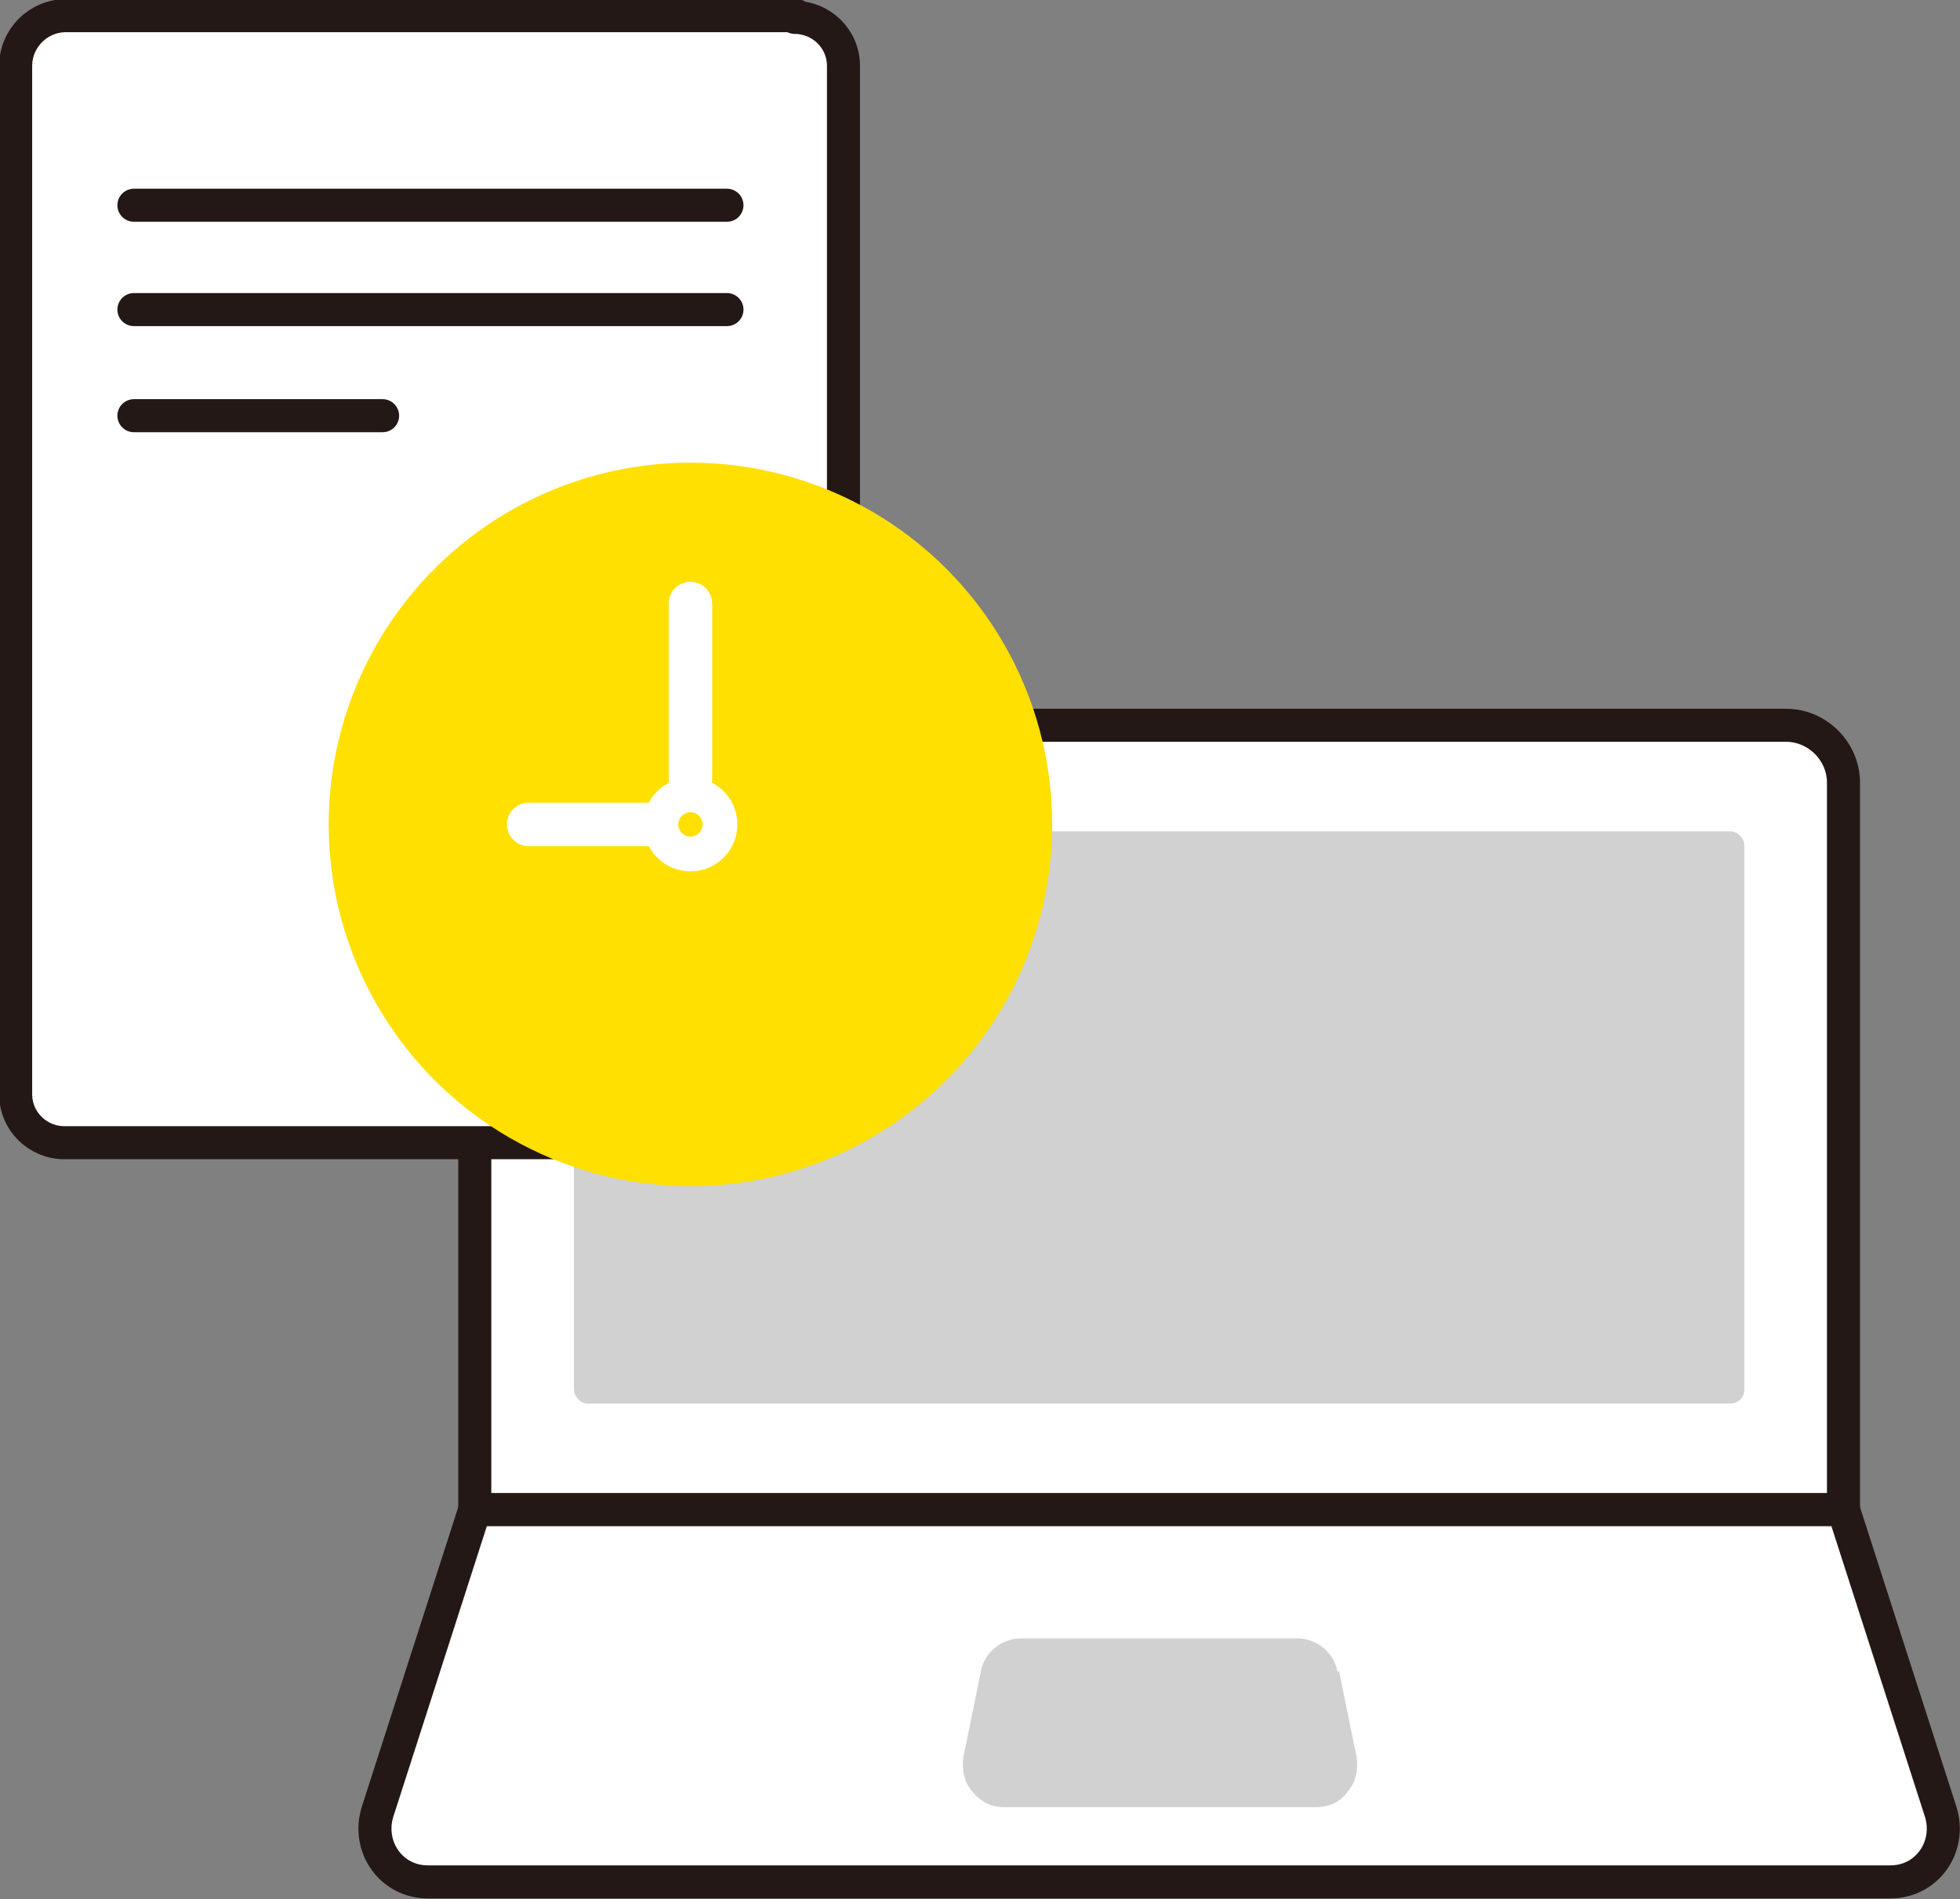<?xml version="1.0" encoding="UTF-8"?>
<svg id="_レイヤー_2" data-name="レイヤー 2" xmlns="http://www.w3.org/2000/svg" viewBox="0 0 112.7 109.2">
  <rect x="0" y="0" width="112.7" height="109.2" fill="#808080" stroke="none"/>
  <defs>
    <style>
      .cls-1 {
        stroke-width: 2px;
      }

      .cls-1, .cls-2 {
        fill: none;
        stroke: #fff;
      }

      .cls-1, .cls-2, .cls-3 {
        stroke-linecap: round;
        stroke-linejoin: round;
      }

      .cls-2 {
        stroke-width: 2.5px;
      }

      .cls-3 {
        fill: #fff;
        stroke: #231815;
        stroke-width: 1.9px;
      }

      .cls-4 {
        fill: #d1d1d1;
      }

      .cls-4, .cls-5 {
        stroke-width: 0px;
      }

      .cls-5 {
        fill: #ffe000;
      }
    </style>
  </defs>
  <g id="_レイヤー_3" data-name="レイヤー 3">
    <g>
      <g>
        <path class="cls-3" d="M30.6,41.7h72.1c1.8,0,3.3,1.5,3.3,3.3v41.8H27.3v-41.8c0-1.8,1.5-3.3,3.3-3.3Z"/>
        <path class="cls-3" d="M108.7,108.2H24.6c-2.1,0-3.5-2-2.9-4l5.6-17.4h78.7l5.6,17.4c.6,2-.8,4-2.9,4Z"/>
        <path class="cls-4" d="M76.9,96.1c-.2-1.1-1.2-1.9-2.3-1.9h-15.9c-1.1,0-2.1.8-2.3,1.9l-1,4.9c-.1.7,0,1.4.5,2,.5.6,1.1.9,1.8.9h18c.7,0,1.4-.3,1.8-.9.5-.6.6-1.3.5-2l-1-4.9Z"/>
        <rect class="cls-4" x="33" y="47.8" width="67.3" height="32.9" rx=".8" ry=".8"/>
      </g>
      <g>
        <path class="cls-3" d="M45.8.9H3.8C2.2.9.9,2.2.9,3.8v59.1c0,1.6,1.3,2.8,2.8,2.8h29.3c.3,0,.6-.1.8-.3l14.2-14.2c.2-.2.5-.6.5-1V3.8c0-1.6-1.3-2.8-2.8-2.8Z"/>
        <g>
          <line class="cls-3" x1="7.7" y1="23.9" x2="22" y2="23.9"/>
          <g>
            <line class="cls-3" x1="7.7" y1="17.8" x2="41.8" y2="17.8"/>
            <line class="cls-3" x1="7.7" y1="11.8" x2="41.8" y2="11.8"/>
          </g>
        </g>
      </g>
      <circle class="cls-5" cx="39.7" cy="47.4" r="20.8"/>
      <circle class="cls-1" cx="39.7" cy="47.4" r="1.7"/>
      <line class="cls-2" x1="30.4" y1="47.4" x2="37.6" y2="47.4"/>
      <line class="cls-2" x1="39.7" y1="44.8" x2="39.7" y2="34.7"/>
    </g>
  </g>
</svg>